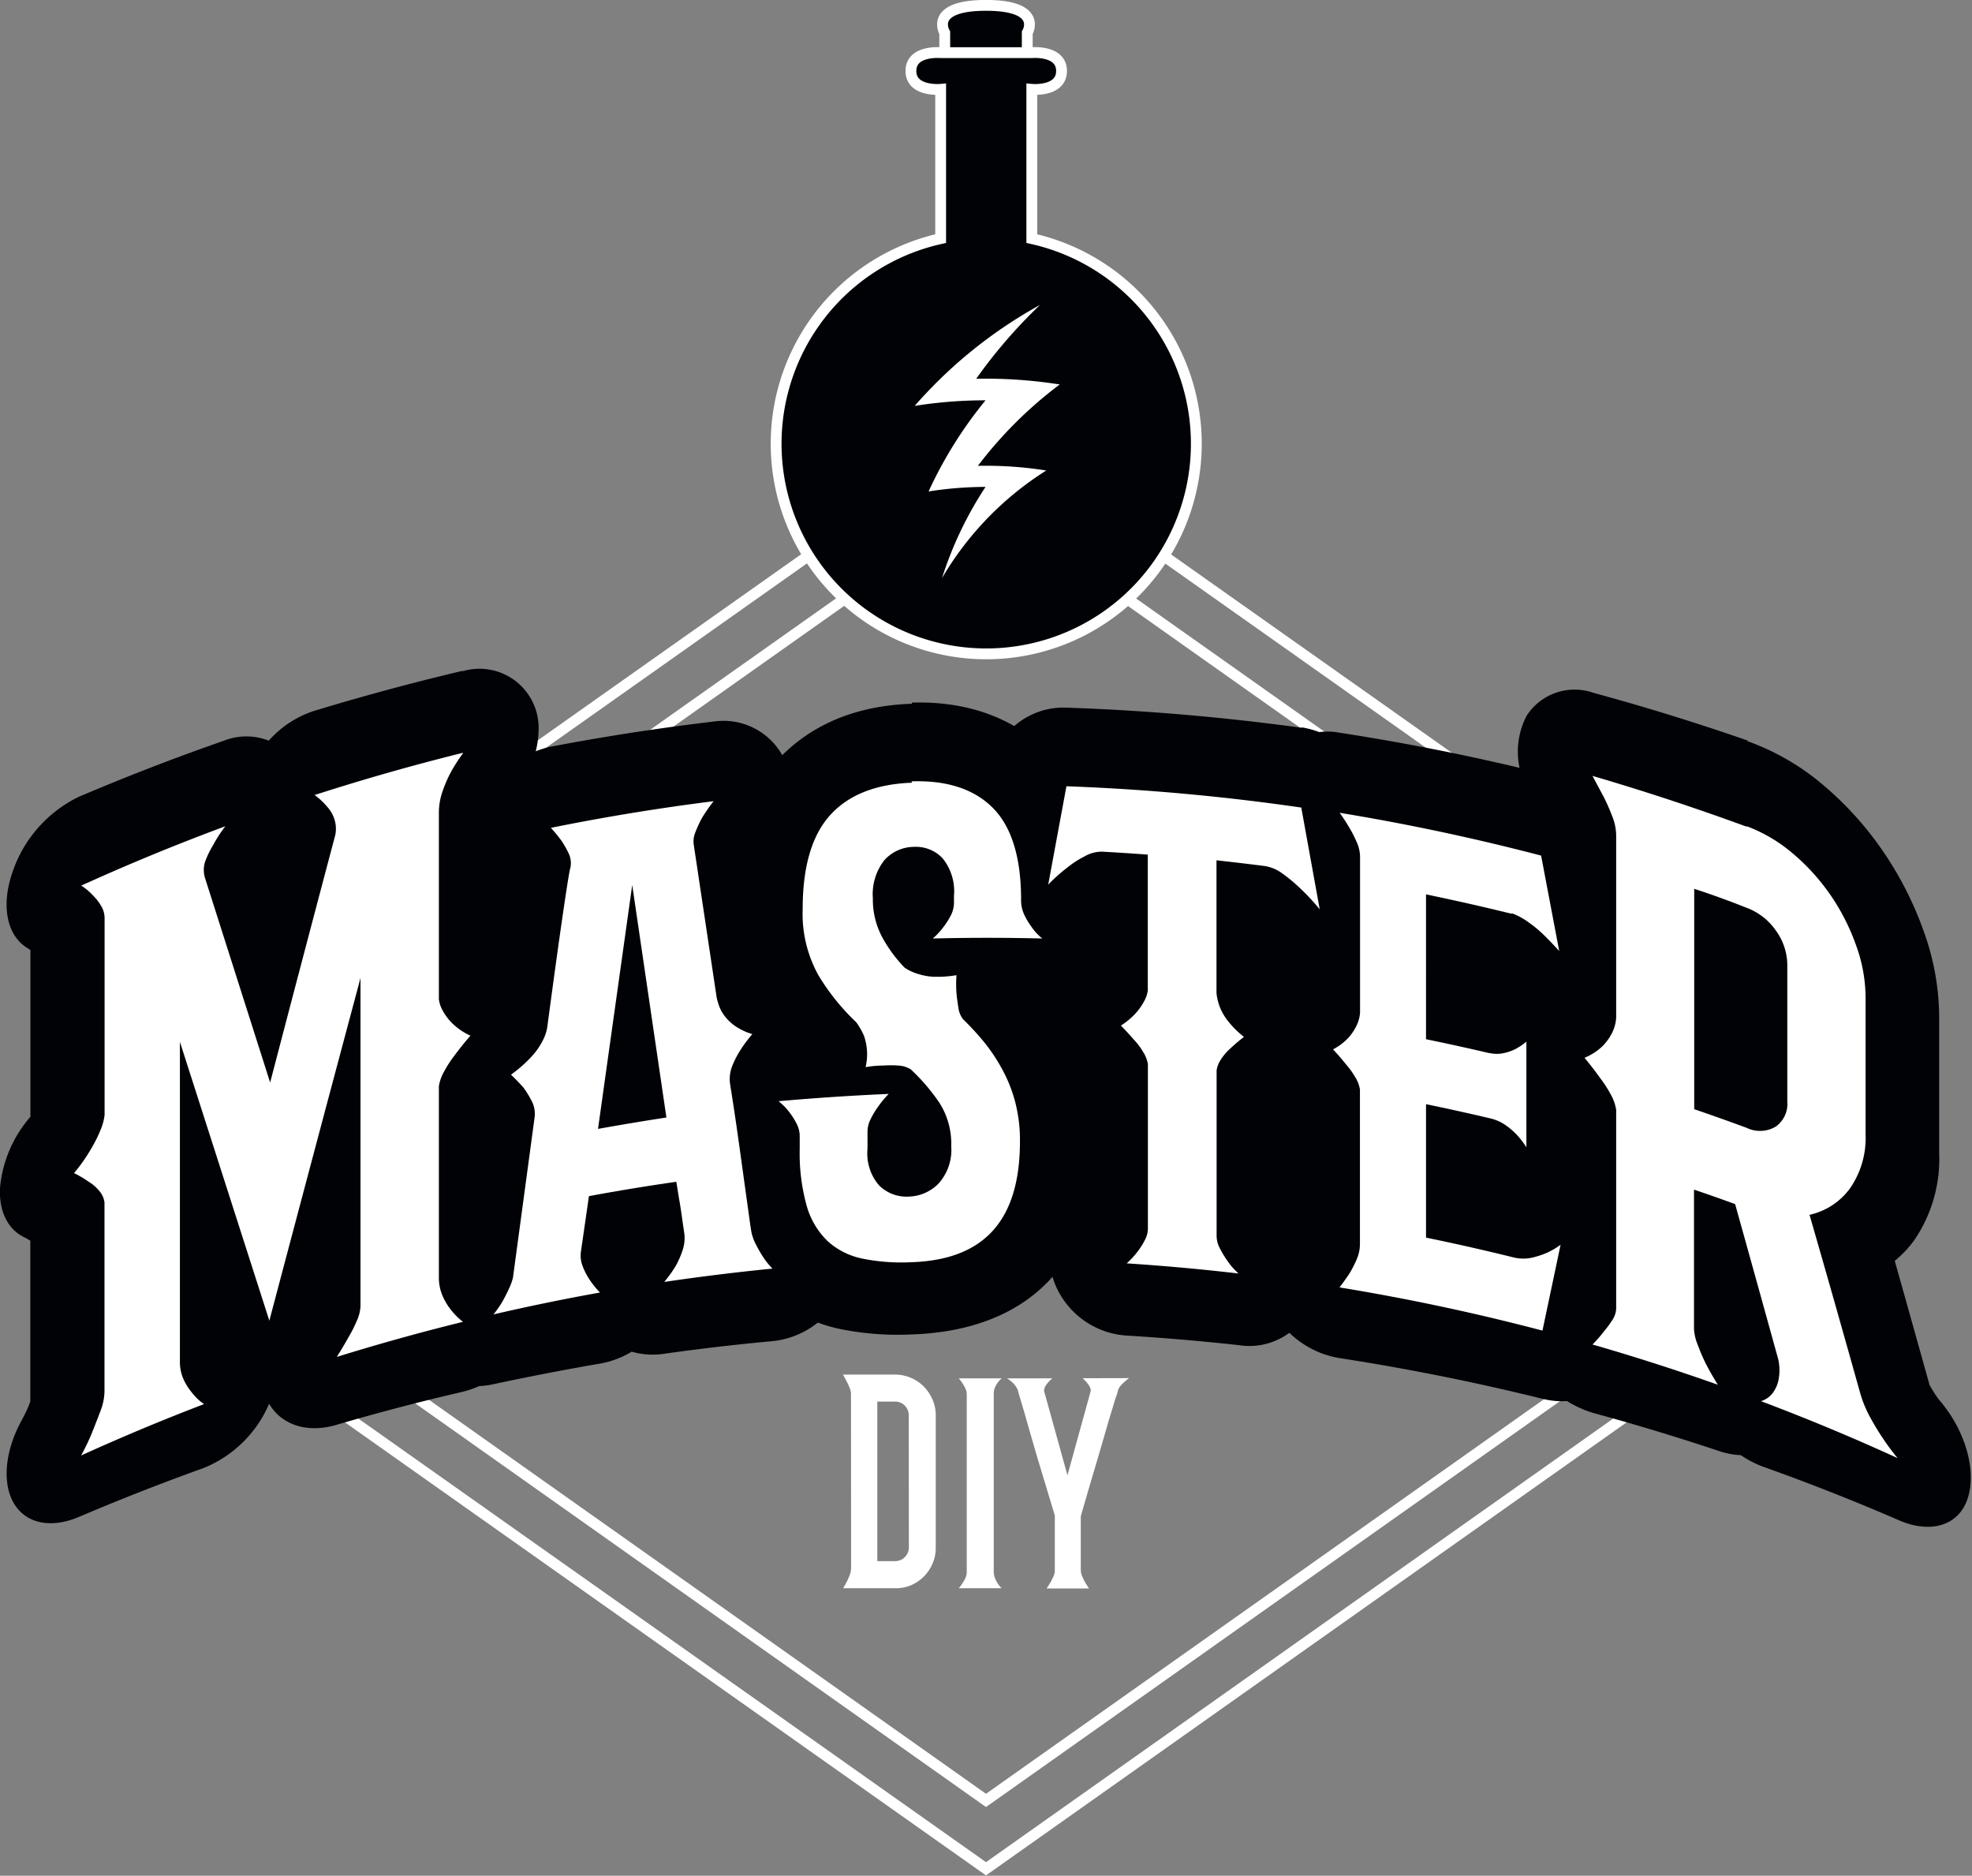 <svg xmlns="http://www.w3.org/2000/svg" viewBox="0 0 173.08 164.61"><rect x="0" y="0" width="173.08" height="164.61" fill="#808080" stroke="none"/><defs><style>.cls-1{fill:#fff;}.cls-2{fill:none;}.cls-2,.cls-4{stroke:#fff;stroke-miterlimit:10;stroke-width:0.95px;}.cls-3,.cls-4{fill:#000206;}</style></defs><title>logoAsset 1</title><g id="Layer_2" data-name="Layer 2"><g id="Calque_1" data-name="Calque 1"><g id="logo_masterdiy" data-name="logo masterdiy"><g id="texte"><g id="diy"><path class="cls-1" d="M74.69,122.3a1.41,1.41,0,0,0-.11-.48,4.64,4.64,0,0,0-.25-.55l-.34-.64h4.55a3.56,3.56,0,0,1,2.55,1.06,3.8,3.8,0,0,1,.76,1.14,3.44,3.44,0,0,1,.28,1.4v11.58a3.44,3.44,0,0,1-.28,1.4A3.59,3.59,0,0,1,80,139.1a3.44,3.44,0,0,1-1.4.28H74q.18-.3.34-.61a5.81,5.81,0,0,0,.25-.58,1.78,1.78,0,0,0,.11-.63Zm5.07,1.93a1.19,1.19,0,0,0-.35-.88,1.16,1.16,0,0,0-.85-.35H77v14h1.57a1.2,1.2,0,0,0,1.2-1.2Z"/><path class="cls-1" d="M87.56,121.35a2,2,0,0,0-.24.43,1.45,1.45,0,0,0-.1.55v15.55a1.69,1.69,0,0,0,.1.59,2.35,2.35,0,0,0,.24.48,2,2,0,0,0,.36.43H84.15a3.54,3.54,0,0,0,.34-.46,3.26,3.26,0,0,0,.25-.45,1.3,1.3,0,0,0,.11-.55V122.37a1.2,1.2,0,0,0-.11-.5,3.26,3.26,0,0,0-.25-.45,3.65,3.65,0,0,0-.34-.46h3.78A1.8,1.8,0,0,0,87.56,121.35Z"/><path class="cls-1" d="M99.09,120.94l-.41.34a2.92,2.92,0,0,0-.34.35,1.21,1.21,0,0,0-.23.42q0,.11-.2.65l-.4,1.32q-.24.78-.52,1.76l-.58,2q-.71,2.37-1.55,5.28v4.71a1.44,1.44,0,0,0,.11.53,5,5,0,0,0,.25.53c.11.18.23.37.36.57H91.86q.2-.3.36-.57c.09-.17.17-.34.25-.51a1.19,1.19,0,0,0,.11-.47V133L91,127.76l-.58-2L89.92,124l-.4-1.34c-.11-.36-.17-.57-.18-.65a1.82,1.82,0,0,0-.24-.42,2.17,2.17,0,0,0-.31-.33,2.87,2.87,0,0,0-.41-.3h4a2.25,2.25,0,0,0-.43.41,1.67,1.67,0,0,0-.26.41.61.61,0,0,0,0,.48l2,7.21,2-7.25a.56.56,0,0,0,0-.42,1.57,1.57,0,0,0-.26-.42,3.66,3.66,0,0,0-.41-.43Z"/></g><g id="master"><path class="cls-2" d="M48.33,66.74q3.8-.73,7.61-1.32l30.6-21.63,30.65,21.67c.13,0,.25,0,.38,0,3.72.58,7.42,1.28,11.11,2.07L86.54,37.76,46,66.4A7.38,7.38,0,0,1,45,68.52,6.93,6.93,0,0,1,48.33,66.74Z"/><path class="cls-2" d="M137.62,122.25a5.39,5.39,0,0,1-.6.06L86.54,158l-50.2-35.5q-3.08.8-6.15,1.68L86.54,164l56.34-39.84c-1-.3-2-.6-3-.88A7.42,7.42,0,0,1,137.62,122.25Z"/><path class="cls-3" d="M154.69,125.3a4.89,4.89,0,0,1-1.91-1.3,2.81,2.81,0,0,1-1.91,0q-5.47-1.83-11-3.33a4.74,4.74,0,0,1-3-2.67,3.05,3.05,0,0,1,.4-3.41,9.25,9.25,0,0,0,.82-.93,8.19,8.19,0,0,0,.57-.79q0-8.27,0-16.53a5.2,5.2,0,0,0-.46-.69l-.11-.15c-.34-.47-.72-.94-1.13-1.42a4.23,4.23,0,0,1-1.09-2.9A2.44,2.44,0,0,1,137.21,89a3.08,3.08,0,0,0,.89-.57,2.52,2.52,0,0,0,.43-.56,1.74,1.74,0,0,0,.11-.26.6.6,0,0,1,0-.06q0-7.95,0-15.89a.83.83,0,0,0-.07-.24,12.69,12.69,0,0,0-.55-1.22c-.26-.47-.59-1.06-.94-1.68a3.41,3.41,0,0,1-.16-3.45,2.52,2.52,0,0,1,2.92-1q6.84,1.86,13.57,4.2a17.44,17.44,0,0,1,5.4,3.1,23.66,23.66,0,0,1,4.29,4.7A24.3,24.3,0,0,1,166,81.72a17.79,17.79,0,0,1,1.09,6v12a10.29,10.29,0,0,1-1.77,6.19,7.87,7.87,0,0,1-2.59,2.31q.82,2.84,1.51,5.27l2.24,7.9a4.47,4.47,0,0,0,.38.89c.29.51.56,1,.81,1.33a13.2,13.2,0,0,0,.88,1.17,4.72,4.72,0,0,1,1.21,4.25c-.42,1.2-1.64,1.59-3,1Q160.78,127.47,154.69,125.3Zm-2.6-8.43a12.66,12.66,0,0,0,.5,1.17l.3.54.07,0h0s0,0,0-.05h0a2.11,2.11,0,0,0,.1-.28h0s0-.09,0-.27l-1-3.56v2.36Zm1.33-22.12c.16.06.18,0,.24,0a.22.22,0,0,0,.12-.24q0-6,0-12a.4.4,0,0,0-.09-.31c-.06-.08-.08-.11-.28-.18l-1.37-.47V94.28Z"/><path class="cls-3" d="M153.42,71.6a13.35,13.35,0,0,1,4.1,2.33,18.14,18.14,0,0,1,3.32,3.59,18.39,18.39,0,0,1,2.25,4.31,13.26,13.26,0,0,1,.82,4.53v12a7.88,7.88,0,0,1-1.35,4.74,6.18,6.18,0,0,1-3.61,2.44q1.26,4.3,2.25,7.76l2.25,7.86a10,10,0,0,0,.89,2.07q.56,1,1.09,1.75a19.27,19.27,0,0,0,1.31,1.72q-6-2.56-12-4.73a1.54,1.54,0,0,0,.43-.19,2.09,2.09,0,0,0,.6-.53,3,3,0,0,0,.5-1.08,4.39,4.39,0,0,0,0-1.88q-1.9-6.8-3.81-13.56-1.81-.62-3.63-1.21v12.21a4.18,4.18,0,0,0,.3,1.43,17.06,17.06,0,0,0,.71,1.63q.47.9,1.07,1.86-5.47-1.83-11-3.33a11.13,11.13,0,0,0,1-1.15,10,10,0,0,0,.75-1.05,2,2,0,0,0,.34-1V96.7a3.93,3.93,0,0,0-.48-1.33,10.19,10.19,0,0,0-1-1.46q-.61-.85-1.36-1.73a5.22,5.22,0,0,0,1.57-1,4.68,4.68,0,0,0,.82-1.1,3.52,3.52,0,0,0,.34-.93,3.93,3.93,0,0,0,.07-.53v-16a4.58,4.58,0,0,0-.34-1.63,17.86,17.86,0,0,0-.75-1.68q-.48-.88-1-1.85,6.84,1.86,13.57,4.2m-4.63,24.92q2.32.75,4.63,1.55A2.74,2.74,0,0,0,156,97.9a2.5,2.5,0,0,0,1-2.21q0-6,0-12a5.07,5.07,0,0,0-1-3,5.29,5.29,0,0,0-2.57-2q-2.31-.8-4.63-1.55V96.52M153.42,65q-6.73-2.34-13.57-4.2a5,5,0,0,0-5.85,2,6.8,6.8,0,0,0,.33,6.89q.48.83.9,1.59l.11.23q0,7.16,0,14.31l-.09,0a5,5,0,0,0-2.71,4.36A8.34,8.34,0,0,0,134.72,96c.22.25.43.5.62.75q0,7.19,0,14.38l-.05.07a6.94,6.94,0,0,1-.61.7c-1.6,1.6-1.91,4.26-.8,6.82a9.48,9.48,0,0,0,6,5.29q5.55,1.51,11,3.33a6.74,6.74,0,0,0,1.91.36,9,9,0,0,0,1.91,1q6.08,2.16,12,4.73c2.78,1.19,5.22.45,6-1.93s-.14-5.85-2.41-8.54a7,7,0,0,1-.45-.61c-.11-.16-.26-.41-.48-.79l-2.17-7.75-.89-3.16a9.74,9.74,0,0,0,1.71-1.81,12.63,12.63,0,0,0,2.19-7.63v-12a22.41,22.41,0,0,0-1.35-7.46,30.29,30.29,0,0,0-3.55-7,29.14,29.14,0,0,0-5.26-5.84,21.37,21.37,0,0,0-6.7-3.88Z"/><path class="cls-3" d="M117.57,115.92a4.11,4.11,0,0,1-3-2.19,3.2,3.2,0,0,1,.17-3.38c.27-.36.52-.73.76-1.09a7.93,7.93,0,0,0,.42-.84.49.49,0,0,0,0-.15v-13a3,3,0,0,0-.23-.3l-.11-.13c-.28-.34-.59-.69-.93-1a3.76,3.76,0,0,1-1.1-2.78A2.79,2.79,0,0,1,115,88.74a2.59,2.59,0,0,0,.64-.47,2.05,2.05,0,0,0,.29-.4l.06-.13V74.37a5.42,5.42,0,0,0-.36-.69c-.25-.42-.47-.75-.7-1.06a3.41,3.41,0,0,1-.41-3.57,2.84,2.84,0,0,1,3-1.44q8.92,1.38,17.73,3.55a4.61,4.61,0,0,1,3.25,3.5l1.59,8.39a2.54,2.54,0,0,1-1.55,3.08,3,3,0,0,1-1.7,0,4.47,4.47,0,0,1-2.12-1.3q-.55-.59-1.06-1.08c-.3-.26-.61-.51-.93-.74a1.86,1.86,0,0,0-.29-.17q-2-.46-4-.88v6.1l2.18.47a1.57,1.57,0,0,0,.32-.12,2.89,2.89,0,0,0,.48-.35,2.72,2.72,0,0,1,2.49-.53,4,4,0,0,1,1.18.51,4.5,4.5,0,0,1,2.14,3.64V101a2.44,2.44,0,0,1-2.27,2.57,3.29,3.29,0,0,1-1.05-.08,4.52,4.52,0,0,1-2.66-1.94,3.31,3.31,0,0,0-.33-.43h0l-.16-.12-2.32-.51v5.08q2.14.45,4.27,1a.69.69,0,0,0,.22,0,5.64,5.64,0,0,0,.89-.31,4.81,4.81,0,0,0,.76-.47,2.73,2.73,0,0,1,2.35-.38,4.18,4.18,0,0,1,1.56.8,4.32,4.32,0,0,1,1.68,4l-1.59,7.53a2.49,2.49,0,0,1-3.25,1.83Q126.56,117.31,117.57,115.92Z"/><path class="cls-3" d="M135.31,74.48l1.59,8.36q-.68-.74-1.31-1.35t-1.31-1.06a6.1,6.1,0,0,0-1.48-.81l-.17,0q-3.71-.86-7.45-1.59V90.73q2.79.54,5.56,1.16h.06a2.77,2.77,0,0,0,1.2,0,4.23,4.23,0,0,0,1-.36,5.23,5.23,0,0,0,1-.68q0,4.63,0,9.27a7.9,7.9,0,0,0-.8-1,6.24,6.24,0,0,0-1-.86,3.88,3.88,0,0,0-1.4-.6q-2.8-.63-5.62-1.17v11.71q3.91.76,7.79,1.67a3.72,3.72,0,0,0,1.54-.06,8.14,8.14,0,0,0,1.31-.45,7.16,7.16,0,0,0,1.19-.72l-1.59,7.56q-8.86-2.19-17.85-3.58.46-.61.87-1.23a10.3,10.3,0,0,0,.63-1.23,3.36,3.36,0,0,0,.29-1.35V95.21a2.89,2.89,0,0,0-.4-1.06,7.24,7.24,0,0,0-.81-1.12q-.52-.65-1.16-1.32a5.17,5.17,0,0,0,1.33-1,4.58,4.58,0,0,0,.69-1,3.19,3.19,0,0,0,.29-.81,3.23,3.23,0,0,0,.06-.44V74.74a3.19,3.19,0,0,0-.29-1.24,9.76,9.76,0,0,0-.63-1.24q-.4-.69-.87-1.33,8.92,1.38,17.73,3.55M137,108.63h0m-1.71-40.78q-8.8-2.18-17.73-3.55a5.7,5.7,0,0,0-6.08,2.91,6.78,6.78,0,0,0,.81,7.12c.11.15.21.3.31.46V86a5.7,5.7,0,0,0-2.37,4.41,7.43,7.43,0,0,0,2.2,5.53l.16.17v11l-.06.11c-.18.28-.39.57-.6.86a6.41,6.41,0,0,0-.33,6.77,8.22,8.22,0,0,0,5.95,4.33q9,1.39,17.85,3.58c3.17.78,5.88-.68,6.49-3.61l1.54-7.3a6,6,0,0,0,.17-1.47,9.16,9.16,0,0,0-3.3-6.68,5.86,5.86,0,0,0,.3-1.9V92.59a7.87,7.87,0,0,0-.66-3.06l.32-.09c2.41-.78,3.64-3.21,3.09-6.12L141.8,74.9a9.26,9.26,0,0,0-6.5-7.05Z"/><path class="cls-3" d="M98.9,113.91a3.66,3.66,0,0,1-3.14-2.21,3.18,3.18,0,0,1,.73-3.58,4.54,4.54,0,0,0,.56-.61l.06-.08a3.56,3.56,0,0,0,.25-.36V93.46a2,2,0,0,0-.23-.29L97,93c-.28-.31-.59-.64-.93-1A3.43,3.43,0,0,1,95,89.41,3.12,3.12,0,0,1,96.37,87a3.2,3.2,0,0,0,.69-.57,2.81,2.81,0,0,0,.31-.44V77.78l-.4,0-.06,0a5.29,5.29,0,0,0-1,.65l-.17.13a11.58,11.58,0,0,0-1.33,1.16,3.37,3.37,0,0,1-2.48,1,3.58,3.58,0,0,1-1.53-.39,3.35,3.35,0,0,1-1.81-3.59L90.26,68a3.25,3.25,0,0,1,3.34-2.63,203.32,203.32,0,0,1,20.62,1.77,4,4,0,0,1,3.32,3.2l1.62,9a2.8,2.8,0,0,1-1.8,3.28,3.23,3.23,0,0,1-1.51.13,4,4,0,0,1-2.47-1.39A14.9,14.9,0,0,0,112.06,80a10,10,0,0,0-1.2-1l0,0-.63-.07q0,4.06,0,8.11v.09l.07.18s0,.09.17.25a4.72,4.72,0,0,0,.74.73,3.81,3.81,0,0,1,1.38,2.67,2.89,2.89,0,0,1-1.1,2.49,10.27,10.27,0,0,0-.92.79l-.13.12a1.57,1.57,0,0,0-.23.24q0,6.83,0,13.67a4.53,4.53,0,0,0,.25.4l.07.1a1.91,1.91,0,0,0,.32.37,3.57,3.57,0,0,1,1.08,3.82,3,3,0,0,1-3.19,1.84Q103.82,114.21,98.9,113.91Z"/><path class="cls-3" d="M114.22,70.5l1.62,8.93a18.81,18.81,0,0,0-1.68-1.77,13.44,13.44,0,0,0-1.59-1.32,3.49,3.49,0,0,0-1.53-.68q-2.11-.26-4.23-.47v11.6a3.54,3.54,0,0,0,.06.46,4.69,4.69,0,0,0,.26.88,4.86,4.86,0,0,0,.7,1.18,8.59,8.59,0,0,0,1.36,1.37,13.23,13.23,0,0,0-1.16,1,4.52,4.52,0,0,0-.81.94,2.39,2.39,0,0,0-.41,1v14.55a2.38,2.38,0,0,0,.29,1.08,8.35,8.35,0,0,0,.64,1.06,5.82,5.82,0,0,0,1,1.13q-4.9-.54-9.82-.84a7.54,7.54,0,0,0,.93-1,6.8,6.8,0,0,0,.64-1,2.2,2.2,0,0,0,.29-1.09q0-7.22,0-14.44a2.84,2.84,0,0,0-.41-1.05A5.86,5.86,0,0,0,99.54,91q-.52-.6-1.16-1.21a6.23,6.23,0,0,0,1.37-1.17,5.28,5.28,0,0,0,.73-1.09,2.6,2.6,0,0,0,.26-.83c0-.23,0-.36,0-.4q0-5.8,0-11.6-2-.14-4-.24a3,3,0,0,0-1.54.41,8.45,8.45,0,0,0-1.54,1A14.76,14.76,0,0,0,92,77.38l1.63-8.65a203.31,203.31,0,0,1,20.62,1.77m0-6.63A203.31,203.31,0,0,0,93.6,62.1a6.54,6.54,0,0,0-6.69,5.32l-1.63,8.7a6.62,6.62,0,0,0,3.63,7.13A7.23,7.23,0,0,0,92,84a7.12,7.12,0,0,0,2-.23v.72a6.34,6.34,0,0,0-2.38,4.62,6.76,6.76,0,0,0,2.21,5.32l.17.16v11.19a6.41,6.41,0,0,0-1.34,7.06,7.3,7.3,0,0,0,6.27,4.37q4.92.3,9.82.84a5.89,5.89,0,0,0,6.38-3.64,7.08,7.08,0,0,0-1.53-7V96.27l.16-.12a5.71,5.71,0,0,0,2.21-5,7.69,7.69,0,0,0-2.36-5v-.82a7.8,7.8,0,0,0,2.28.71,6.55,6.55,0,0,0,3-.24,5.53,5.53,0,0,0,3.59-6.51l-1.61-9a8.09,8.09,0,0,0-6.63-6.46Z"/><path class="cls-3" d="M80,113.81a21.21,21.21,0,0,1-5.21-.4,9.67,9.67,0,0,1-4.55-2.29,9.77,9.77,0,0,1-2.65-4.39,19.87,19.87,0,0,1-.75-5.9v-.92a2.82,2.82,0,0,0-.25-.37l-.06-.08a2.19,2.19,0,0,0-.41-.41,3.07,3.07,0,0,1-.91-3.56,3.81,3.81,0,0,1,3.16-2.44q2.15-.19,4.3-.34a3.5,3.5,0,0,0,0-.74l-.22-.42a22.55,22.55,0,0,1-3.58-4.49A14.06,14.06,0,0,1,67,79.66c0-4.52,1.11-8.1,3.29-10.57s5.51-4,9.7-4.1,7.4,1.08,9.67,3.46S93,74.29,93,78.82a2.89,2.89,0,0,0,.25.42l.07.1a1.18,1.18,0,0,0,.23.25,3.36,3.36,0,0,1,1.13,3.74,3.28,3.28,0,0,1-3.21,2.14q-2.09-.05-4.18-.06c0,.05,0,.1,0,.15a7.37,7.37,0,0,0,0,1.1c0,.21,0,.44.09.68.57.59,1.13,1.22,1.66,1.88A19.18,19.18,0,0,1,91,92.14a16.29,16.29,0,0,1,1.4,3.58,16.79,16.79,0,0,1,.52,4.26C92.92,108.79,88.2,113.57,80,113.81Zm-.3-12.43h.13c.09,0,.11,0,.22-.12a2.73,2.73,0,0,0,.11-.9,3.77,3.77,0,0,0-.33-1.66l0,0a3.42,3.42,0,0,0-.25.4v1.26a2.13,2.13,0,0,0,.15,1Zm.43-24A4.82,4.82,0,0,0,80,78.43a4.77,4.77,0,0,0,.06.81l.05-.07a3.21,3.21,0,0,0,.25-.39v-.35a2.42,2.42,0,0,0-.16-1.09Z"/><path class="cls-3" d="M80,68.31c3.18-.1,5.58.73,7.2,2.4s2.42,4.36,2.42,8a3,3,0,0,0,.29,1.34,6.33,6.33,0,0,0,.64,1.06,4.62,4.62,0,0,0,.93,1q-4.81-.12-9.61,0a6.12,6.12,0,0,0,.93-1,6.8,6.8,0,0,0,.64-1,2.49,2.49,0,0,0,.29-1.14v-.57a4.59,4.59,0,0,0-1-3.28,3.23,3.23,0,0,0-2.53-1,3.5,3.5,0,0,0-2.59,1.18,4.83,4.83,0,0,0-1,3.34,7,7,0,0,0,.79,3.35,12.16,12.16,0,0,0,2,2.73,4.18,4.18,0,0,0,1.11.53,5.49,5.49,0,0,0,1.43.27c.19,0,.39,0,.6,0a10.3,10.3,0,0,0,1.41-.14,10.58,10.58,0,0,0,0,1.59q.06.63.17,1.28a2.05,2.05,0,0,0,.41,1,23.88,23.88,0,0,1,1.89,2.07A15.55,15.55,0,0,1,88,93.65a12.71,12.71,0,0,1,1.11,2.83,13.36,13.36,0,0,1,.41,3.42c0,7-3.19,10.41-9.56,10.6a17.09,17.09,0,0,1-4.28-.33,6.45,6.45,0,0,1-3.06-1.55,7,7,0,0,1-1.83-3.11,17.13,17.13,0,0,1-.61-5V99.4a2.35,2.35,0,0,0-.29-1.11,6.07,6.07,0,0,0-.64-1,5.19,5.19,0,0,0-.93-.94q4.82-.43,9.66-.64a8.56,8.56,0,0,0-.93,1.12,7,7,0,0,0-.64,1.05A2.46,2.46,0,0,0,76.13,99v1.54a4.3,4.3,0,0,0,1,3.19,3.41,3.41,0,0,0,2.62,1,3.77,3.77,0,0,0,2.62-1.15,4.41,4.41,0,0,0,1.11-3.26,6.72,6.72,0,0,0-1-3.76,17,17,0,0,0-2.56-3,2.31,2.31,0,0,0-1.08-.33,9.91,9.91,0,0,0-1.31,0q-.76,0-1.57.13a4.87,4.87,0,0,0-.14-2.75,6.24,6.24,0,0,0-.67-1.19,19.72,19.72,0,0,1-3.32-4.14,11.13,11.13,0,0,1-1.39-5.84c0-3.67.79-6.41,2.38-8.19s4-2.76,7.22-2.86m0-6.63c-5.17.17-9.27,2-12.18,5.37s-4.2,7.58-4.2,13a16.88,16.88,0,0,0,2.27,9q.35.57.73,1.13A7.74,7.74,0,0,0,62,94.67a6.14,6.14,0,0,0,1.41,6.76,22.49,22.49,0,0,0,.89,6.57,12.49,12.49,0,0,0,3.48,5.64,12.84,12.84,0,0,0,6,3,25.37,25.37,0,0,0,6.14.47c10.24-.3,16.35-6.25,16.35-17A20.16,20.16,0,0,0,95.7,95,19.93,19.93,0,0,0,94,90.67q-.55-1-1.19-2a6.43,6.43,0,0,0,5.12-4.14,6.72,6.72,0,0,0-1.52-6.82c-.21-4.82-1.63-8.71-4.24-11.49-2-2.14-5.77-4.75-12.14-4.56Z"/><path class="cls-3" d="M58.25,115.46a2.93,2.93,0,0,1-2.8-1.06,4.18,4.18,0,0,1-2.8,1.93q-4.7.79-9.37,1.81a2.62,2.62,0,0,1-3.08-1.35,3.71,3.71,0,0,1,.72-3.78,4.26,4.26,0,0,0,.38-.55c.1-.18.24-.45.37-.73l.05-.12L43.56,98a6.35,6.35,0,0,0-.4-.64q-.43-.47-.9-.92a2.83,2.83,0,0,1-.71-2.61,4.45,4.45,0,0,1,1.73-2.67,6.93,6.93,0,0,0,1.1-.95,2.75,2.75,0,0,0,.28-.37l.06-.14c.54-4.09,1-7.36,1.35-9.88.3-2.06.47-3.16.59-3.8a5.35,5.35,0,0,0-.3-.49c-.18-.24-.44-.55-.73-.88a3.13,3.13,0,0,1-.31-3.41,4.3,4.3,0,0,1,3-2.43q7.13-1.36,14.32-2.21a3,3,0,0,1,3.06,1.57,3.38,3.38,0,0,1-.46,3.58,11.06,11.06,0,0,0-.73,1c-.06.11-.14.27-.22.45l2,13c0,.09.06.19.1.32l.08.12a1.41,1.41,0,0,0,.3.27,2.5,2.5,0,0,0,.67.3,2.94,2.94,0,0,1,2,2.25,3.5,3.5,0,0,1-.93,3,8.33,8.33,0,0,0-.76.92,4,4,0,0,0-.3.58c.22,1.41.45,2.89.66,4.41s1,7.36,1,7.36c.07.52.12.87.16,1.06l0,.1a1.32,1.32,0,0,0,.13.3,8.21,8.21,0,0,0,.42.72,3.61,3.61,0,0,0,.47.59,3.16,3.16,0,0,1,.56,3.52,3.81,3.81,0,0,1-3.09,2.22Q63,114.79,58.25,115.46Zm-3.93-6.34a3.06,3.06,0,0,0,.29.56,5.53,5.53,0,0,0,.65.82l.19.22a4.17,4.17,0,0,1,.3-.43,7.77,7.77,0,0,0,.64-.9,4.7,4.7,0,0,0,.26-.65c-.08-.5-.16-1-.24-1.59v-.06l-1.85.29Z"/><path class="cls-3" d="M62.65,70h0m0,0a14.78,14.78,0,0,0-1,1.43,9.49,9.49,0,0,0-.61,1.3,2,2,0,0,0-.14,1.18l2,13.34a6.33,6.33,0,0,0,.2.72,3.31,3.31,0,0,0,.49.91,4.18,4.18,0,0,0,.93.89,5.43,5.43,0,0,0,1.51.72A12.17,12.17,0,0,0,65,91.81a8,8,0,0,0-.73,1.39,3.07,3.07,0,0,0-.2,1.61q.35,2.18.67,4.45t.58,4.17l.44,3.17q.17,1.26.23,1.43a4.22,4.22,0,0,0,.41,1,10.75,10.75,0,0,0,.58,1,6.26,6.26,0,0,0,.81,1q-4.76.44-9.51,1.11a11.57,11.57,0,0,0,1-1.39,8,8,0,0,0,.61-1.39,3.31,3.31,0,0,0,.14-1.55q-.12-.78-.23-1.59c-.08-.54-.15-1-.23-1.42l-.23-1.45q-3.85.52-7.68,1.19L51,109.32a2.54,2.54,0,0,0,.14,1.37,5.79,5.79,0,0,0,.6,1.17,7.88,7.88,0,0,0,.92,1.15q-4.7.79-9.36,1.81a8.75,8.75,0,0,0,.8-1.14q.29-.52.54-1.05a5.06,5.06,0,0,0,.37-1l1.89-14a2.44,2.44,0,0,0-.23-1.49,8.9,8.9,0,0,0-.75-1.21q-.52-.58-1.09-1.14a11.38,11.38,0,0,0,1.86-1.63,6,6,0,0,0,.95-1.38,3.76,3.76,0,0,0,.4-1.33q.8-6,1.35-9.75t.66-4a2,2,0,0,0-.17-1.25,8.44,8.44,0,0,0-.63-1.11q-.4-.55-.92-1.13Q55.45,70.81,62.65,70M52.47,98.66q3-.51,6-.93l-3-20.42Q54,88,52.47,98.66M62.65,63.32h0q-7.19.85-14.32,2.21a8.59,8.59,0,0,0-6,4.9A6.23,6.23,0,0,0,43,77.25l.19.21c-.11.67-.23,1.52-.39,2.61-.33,2.26-.73,5.15-1.19,8.63A9,9,0,0,0,38.29,94a5.61,5.61,0,0,0,1.41,5.2l.39.39-1.57,11.72c-1.86,2.35-2.4,5.32-1.39,7.52s3.45,3.24,6.15,2.65q4.67-1,9.36-1.81a8,8,0,0,0,2.8-1.05,6.63,6.63,0,0,0,2.8.19q4.74-.67,9.51-1.11a7.6,7.6,0,0,0,6.19-4.4,6.34,6.34,0,0,0-1.13-7.05l-.06-.07-.07-.1-.16-.26-.09-.64-.28-2.06L72,102q-.26-1.92-.58-4.21c-.15-1.07-.3-2.12-.46-3.15a6.91,6.91,0,0,0,1.77-6,6,6,0,0,0-3.27-4.26L67.83,73.68a7.09,7.09,0,0,0,1.59-4.41,5.92,5.92,0,0,0-6.77-5.95Zm0,13.27h0Z"/><path class="cls-3" d="M29.49,121.71a2.43,2.43,0,0,1-3-1,3.64,3.64,0,0,1,.39-3.63q.47-.75.89-1.47l.06-.11a7,7,0,0,0,.42-.83v-5.61l-1.61,6a5.05,5.05,0,0,1-3.14,3.37h0a2.29,2.29,0,0,1-3.13-1.33l-1.52-4.76v4.9a1.09,1.09,0,0,0,.08.47,3.34,3.34,0,0,0,.44.72,2.94,2.94,0,0,0,.66.63,2.8,2.8,0,0,1,.7,3.37,5.27,5.27,0,0,1-3,3.1q-5.47,2-10.86,4.26a2.14,2.14,0,0,1-2.85-.59,3.76,3.76,0,0,1,.3-3.6c.32-.59.6-1.16.85-1.7s.37-.91.55-1.42a1.52,1.52,0,0,0,.07-.23q0-8,0-16a1.85,1.85,0,0,0-.44-.37l-.11-.07a8,8,0,0,0-1.08-.65,2.15,2.15,0,0,1-1-2.16,5.44,5.44,0,0,1,1.29-3.08,8.86,8.86,0,0,0,.9-1.25,6.36,6.36,0,0,0,.43-.87l0-.12V81a2.6,2.6,0,0,0-.41-.53l-.06-.06a3.33,3.33,0,0,0-.69-.55C3.77,79.29,3.5,78,4,76.53a5.69,5.69,0,0,1,2.94-3.33q6.3-2.68,12.73-4.92a2.28,2.28,0,0,1,3,1.1,4.06,4.06,0,0,1-.88,4,5.91,5.91,0,0,0-.57.84l-.06.11-.1.19,2.52,7.87q1.24-4.7,2.48-9.39A.64.64,0,0,0,26,72.8l-.06-.06a4,4,0,0,0-.71-.63,2.82,2.82,0,0,1-.71-3.39,4.93,4.93,0,0,1,3-3q6.49-2,13.07-3.5a2.6,2.6,0,0,1,3,1.28,3.59,3.59,0,0,1-.56,3.69,10.4,10.4,0,0,0-.77,1.17,7.61,7.61,0,0,0-.41,1,1.9,1.9,0,0,0-.1.63V85.91l0,.1a2.61,2.61,0,0,0,.45.58,3.42,3.42,0,0,0,.95.65,2.56,2.56,0,0,1,1.36,2.21,4.07,4.07,0,0,1-1.09,2.86c-.41.45-.79.92-1.14,1.38l-.11.15a5,5,0,0,0-.47.67v16.26a1.09,1.09,0,0,0,.08.44,3,3,0,0,0,.39.68,3.56,3.56,0,0,0,.68.71,2.94,2.94,0,0,1,.72,3.46,4.52,4.52,0,0,1-3.08,2.74Q35,120.09,29.49,121.71Z"/><path class="cls-3" d="M40.6,65.54h0m0,0a14.87,14.87,0,0,0-1.1,1.69,12,12,0,0,0-.72,1.67,5.65,5.65,0,0,0-.31,1.85v15.9s0,.2,0,.47a2.7,2.7,0,0,0,.31.95,4.9,4.9,0,0,0,.86,1.16,5.74,5.74,0,0,0,1.61,1.13c-.5.57-1,1.13-1.37,1.68a9.59,9.59,0,0,0-1,1.42,3.75,3.75,0,0,0-.48,1.31v16.78a4,4,0,0,0,.31,1.6,5.39,5.39,0,0,0,.72,1.23,5.63,5.63,0,0,0,1.1,1.11q-5.59,1.3-11.11,2.91.54-.84,1-1.66a11.67,11.67,0,0,0,.75-1.44A3.43,3.43,0,0,0,31.6,114V85.18q-4,14.88-8,29.93-4-12.42-7.9-24.67,0,14,0,28a3.79,3.79,0,0,0,.33,1.65,5.35,5.35,0,0,0,.73,1.16,4.67,4.67,0,0,0,1.07,1q-5.47,2-10.86,4.26.59-1.07,1.05-2.08t.72-1.84a4.87,4.87,0,0,0,.33-1.6V104.36a2,2,0,0,0-.46-1,3.7,3.7,0,0,0-.92-.81,9.89,9.89,0,0,0-1.31-.81,14.87,14.87,0,0,0,1.54-2.16,11.78,11.78,0,0,0,.82-1.71A4.68,4.68,0,0,0,9,96.74c0-.28,0-.45,0-.49V79.39A2.1,2.1,0,0,0,8.7,78.3,4.58,4.58,0,0,0,8,77.38a5.13,5.13,0,0,0-1.05-.85q6.3-2.68,12.73-4.92a11.36,11.36,0,0,0-1.07,1.6,8.13,8.13,0,0,0-.67,1.47,2.35,2.35,0,0,0-.07,1.46l5.76,18q2.86-10.86,5.74-21.63a2.77,2.77,0,0,0-.1-1.44A3.06,3.06,0,0,0,28.61,70a6.15,6.15,0,0,0-1.08-1q6.49-2,13.07-3.5m0-6.63h0Q34,60.43,27.53,62.4A9,9,0,0,0,23.59,65a5.35,5.35,0,0,0-3.93,0q-6.43,2.24-12.73,4.92a11.38,11.38,0,0,0-5.86,6.7c-1,2.94-.44,5.53,1.37,6.6l.23.16V98l-.09.11A11,11,0,0,0,0,104.25c-.1,2,.66,3.6,2.07,4.3a6.56,6.56,0,0,1,.59.33V123l-.22.56c-.17.38-.37.78-.6,1.2-1.43,2.67-1.66,5.47-.59,7.22s3.26,2.17,5.68,1.14q5.38-2.29,10.86-4.26a10.52,10.52,0,0,0,5.83-5.67c1.11,1.89,3.37,2.59,5.88,1.86q5.52-1.62,11.11-2.91a9,9,0,0,0,6.17-5.43c1-2.68.46-5.43-1.45-6.93a.94.94,0,0,1-.17-.18V95c.2-.24.4-.48.62-.73A8,8,0,0,0,48,88.6a5.19,5.19,0,0,0-2.73-4.46l-.09,0V69.53l0-.09a5.76,5.76,0,0,1,.32-.48,8,8,0,0,0,1.77-4.85,5.19,5.19,0,0,0-6.68-5.2Zm0,13.27h0Z"/><path class="cls-1" d="M154.57,123.87a1.54,1.54,0,0,1-.9-1.07c-.1-.47.11-.83.5-.88l.22-.11a1.49,1.49,0,0,0,.43-.39,2.35,2.35,0,0,0,.38-.84,3.46,3.46,0,0,0,0-1.41q-1.78-6.43-3.57-12.82l-2-.71V116.9a3.14,3.14,0,0,0,.23,1,16.14,16.14,0,0,0,.64,1.51c.27.54.61,1.13,1,1.74a1.07,1.07,0,0,1,.12,1,.65.65,0,0,1-.84.24q-5.45-1.93-11-3.53a1.38,1.38,0,0,1-.85-.78.87.87,0,0,1,.11-1,10.3,10.3,0,0,0,1-1.07,9.17,9.17,0,0,0,.71-1,1.24,1.24,0,0,0,.23-.62V97.19a3.07,3.07,0,0,0-.33-.85,9,9,0,0,0-.82-1.27c-.42-.59-.86-1.15-1.32-1.71a1.24,1.24,0,0,1-.31-.84.68.68,0,0,1,.38-.61,4.54,4.54,0,0,0,1.37-.89,4,4,0,0,0,.7-.94,2.69,2.69,0,0,0,.27-.71A3.64,3.64,0,0,0,141,89V73a3.51,3.51,0,0,0-.26-1.24,16.8,16.8,0,0,0-.69-1.56c-.3-.56-.63-1.17-1-1.82a1,1,0,0,1,0-1,.71.71,0,0,1,.83-.26q6.82,2,13.51,4.45a14.81,14.81,0,0,1,4.45,2.65,20.35,20.35,0,0,1,3.57,4,20.75,20.75,0,0,1,2.42,4.74,14.88,14.88,0,0,1,.89,5v12a8.48,8.48,0,0,1-1.46,5.12,6.41,6.41,0,0,1-3.28,2.38q1.12,3.87,2,7,1.12,4,2.23,7.93a8.76,8.76,0,0,0,.74,1.75c.34.62.68,1.18,1,1.65a18.27,18.27,0,0,0,1.18,1.59,1.37,1.37,0,0,1,.34,1.22c-.12.34-.47.45-.86.27Q160.62,126.16,154.57,123.87ZM153.31,98a2,2,0,0,0,1.9-.09,1.82,1.82,0,0,0,.77-1.64v-12a3.8,3.8,0,0,0-.76-2.25,4,4,0,0,0-1.91-1.5q-1.83-.68-3.68-1.32V96.71Q151.47,97.35,153.31,98Z"/><path class="cls-3" d="M153.31,72.51a13.57,13.57,0,0,1,4.08,2.42,18.65,18.65,0,0,1,3.3,3.66A18.94,18.94,0,0,1,162.92,83a13.51,13.51,0,0,1,.82,4.55v12a7.78,7.78,0,0,1-1.34,4.7,6,6,0,0,1-3.58,2.36q1.25,4.33,2.24,7.82,1.12,3.95,2.23,7.91a10.3,10.3,0,0,0,.88,2.09q.55,1,1.08,1.78a20,20,0,0,0,1.3,1.75q-5.92-2.71-12-5a1.5,1.5,0,0,0,.43-.18,2,2,0,0,0,.6-.52,2.94,2.94,0,0,0,.5-1.07,4.42,4.42,0,0,0,0-1.88q-1.89-6.84-3.79-13.64-1.8-.66-3.61-1.27v12.21A4.23,4.23,0,0,0,149,118a17.47,17.47,0,0,0,.7,1.64q.47.91,1.07,1.88-5.45-1.93-11-3.53a10.89,10.89,0,0,0,1-1.14,9.78,9.78,0,0,0,.74-1,2,2,0,0,0,.34-1V97.4a4,4,0,0,0-.47-1.34,10.43,10.43,0,0,0-.95-1.47q-.61-.86-1.36-1.76a5.1,5.1,0,0,0,1.56-1,4.57,4.57,0,0,0,.81-1.09,3.47,3.47,0,0,0,.34-.92,3.9,3.9,0,0,0,.07-.53v-16a4.64,4.64,0,0,0-.34-1.64,18.18,18.18,0,0,0-.74-1.69q-.48-.89-1-1.87,6.82,2,13.51,4.45M148.7,97.34q2.31.79,4.61,1.64a2.7,2.7,0,0,0,2.56-.12,2.45,2.45,0,0,0,1-2.19v-12a5.18,5.18,0,0,0-1-3,5.41,5.41,0,0,0-2.56-2Q151,78.75,148.7,78V97.34m4.61-26.72q-6.69-2.48-13.51-4.45a1.41,1.41,0,0,0-1.66.53,2,2,0,0,0,.09,2q.52.94,1,1.79c.22.43.43.91.62,1.41a2.39,2.39,0,0,1,.18.83v16c0,.07,0,.16,0,.28a2.22,2.22,0,0,1-.2.5,3.39,3.39,0,0,1-.59.78A3.93,3.93,0,0,1,138,91a1.36,1.36,0,0,0-.77,1.22,2.47,2.47,0,0,0,.62,1.67c.44.53.86,1.06,1.22,1.57l.07.09a7.53,7.53,0,0,1,.69,1.07A2.41,2.41,0,0,1,140,97V114.2a1.11,1.11,0,0,1-.12.25,8.66,8.66,0,0,1-.65.91,9.93,9.93,0,0,1-.92,1,1.74,1.74,0,0,0-.23,1.94,2.76,2.76,0,0,0,1.7,1.56q5.53,1.59,11,3.53a1.3,1.3,0,0,0,1.68-.48,2.15,2.15,0,0,0-.24-2.1c-.35-.57-.67-1.13-.94-1.65s-.4-.87-.56-1.33a2,2,0,0,1-.15-.64V106.91l.4.14q1.68,6,3.35,12a2.38,2.38,0,0,1,0,.95,1.74,1.74,0,0,1-.26.61,1,1,0,0,1-.27.26l-.14.07a1.34,1.34,0,0,0-.87,1.74,3.07,3.07,0,0,0,1.8,2.14q6,2.29,12,5c.79.36,1.48.15,1.72-.53a2.74,2.74,0,0,0-.69-2.44,16.39,16.39,0,0,1-1.06-1.43c-.3-.44-.6-1-.92-1.53a7.22,7.22,0,0,1-.61-1.46q-1.1-4-2.21-7.89-.81-2.88-1.8-6.33a6.86,6.86,0,0,0,3-2.35,9.16,9.16,0,0,0,1.58-5.53v-12a16.19,16.19,0,0,0-1-5.39A22.46,22.46,0,0,0,162,77.8a21.94,21.94,0,0,0-3.85-4.31,16,16,0,0,0-4.82-2.87Zm-2.75,9.89,2.75,1a2.55,2.55,0,0,1,1.26,1,2.41,2.41,0,0,1,.49,1.47V96a1.18,1.18,0,0,1-.51,1.08,1.24,1.24,0,0,1-1.23.05l-2.75-1V80.5Z"/><path class="cls-1" d="M117.56,113.94a1.19,1.19,0,0,1-.85-.64.92.92,0,0,1,0-1q.45-.59.83-1.18a9.68,9.68,0,0,0,.57-1.12,2.53,2.53,0,0,0,.22-1V95.52a2,2,0,0,0-.26-.6,6.18,6.18,0,0,0-.68-.95c-.36-.45-.73-.87-1.12-1.28a1.1,1.1,0,0,1-.31-.8.78.78,0,0,1,.39-.65,4.41,4.41,0,0,0,1.13-.85,3.81,3.81,0,0,0,.58-.82,2.36,2.36,0,0,0,.22-.59c0-.14,0-.25,0-.31V75a2.2,2.2,0,0,0-.2-.84,8.57,8.57,0,0,0-.56-1.09c-.26-.45-.53-.87-.82-1.26a1,1,0,0,1-.12-1,.8.8,0,0,1,.87-.4q8.91,1.46,17.7,3.76a1.34,1.34,0,0,1,.93,1l1.59,8.39a.72.72,0,0,1-.44.88.85.85,0,0,1-.48,0,1.29,1.29,0,0,1-.6-.38q-.66-.72-1.26-1.32c-.35-.31-.76-.65-1.17-1a5,5,0,0,0-1.13-.64q-3.28-.81-6.58-1.51V90.45q2.3.48,4.59,1a1.92,1.92,0,0,0,.87,0,3.44,3.44,0,0,0,.85-.28,4.45,4.45,0,0,0,.83-.58.77.77,0,0,1,.71-.14,1.17,1.17,0,0,1,.34.15,1.3,1.3,0,0,1,.61,1V101a.69.69,0,0,1-.65.73.92.92,0,0,1-.3,0,1.31,1.31,0,0,1-.76-.57,6.75,6.75,0,0,0-.66-.87,5.06,5.06,0,0,0-.78-.67,2.79,2.79,0,0,0-1-.43q-2.32-.55-4.65-1v9.82q3.42.72,6.82,1.57a2.76,2.76,0,0,0,1.11,0,7.27,7.27,0,0,0,1.19-.39,6.3,6.3,0,0,0,1.07-.64.77.77,0,0,1,.67-.1,1.23,1.23,0,0,1,.45.23,1.24,1.24,0,0,1,.48,1.15l-1.59,7.53a.7.7,0,0,1-.93.52Q126.54,115.41,117.56,113.94Z"/><path class="cls-3" d="M135.26,75.08l1.59,8.38q-.68-.75-1.31-1.37T134.24,81a6.17,6.17,0,0,0-1.48-.83l-.17,0q-3.7-.91-7.43-1.68V91.2q2.78.57,5.55,1.22h.06a2.76,2.76,0,0,0,1.2,0,4.18,4.18,0,0,0,1-.34,5.13,5.13,0,0,0,1-.67q0,4.63,0,9.27a8,8,0,0,0-.8-1.05,6.35,6.35,0,0,0-1-.87,3.91,3.91,0,0,0-1.4-.62q-2.8-.66-5.61-1.24v11.71q3.9.8,7.77,1.76a3.7,3.7,0,0,0,1.54,0,8,8,0,0,0,1.31-.43,7,7,0,0,0,1.19-.7l-1.59,7.53q-8.83-2.32-17.81-3.79.46-.61.87-1.22a10.2,10.2,0,0,0,.63-1.23,3.34,3.34,0,0,0,.29-1.34V95.61a2.92,2.92,0,0,0-.4-1.06,7.34,7.34,0,0,0-.81-1.13q-.52-.65-1.15-1.33a5.11,5.11,0,0,0,1.33-1,4.51,4.51,0,0,0,.69-1,3.17,3.17,0,0,0,.29-.8,3.23,3.23,0,0,0,.06-.44V75.15a3.21,3.21,0,0,0-.29-1.24,9.86,9.86,0,0,0-.63-1.24q-.4-.69-.87-1.34,8.91,1.46,17.7,3.76m1.7,34.17h0m-1.71-36.06q-8.78-2.3-17.7-3.76a1.61,1.61,0,0,0-1.73.8,2,2,0,0,0,.23,2c.26.37.51.75.75,1.15a7.7,7.7,0,0,1,.51,1,1.15,1.15,0,0,1,.11.43q0,6.82,0,13.64c0,.05,0,.12,0,.2a1.89,1.89,0,0,1-.15.38,3.08,3.08,0,0,1-.46.65,3.62,3.62,0,0,1-.93.7,1.57,1.57,0,0,0-.78,1.31,2.18,2.18,0,0,0,.63,1.6c.37.39.71.78,1,1.16l.07.08a4.94,4.94,0,0,1,.54.76,1.71,1.71,0,0,1,.11.21q0,6.69,0,13.38a1.69,1.69,0,0,1-.15.67,8.77,8.77,0,0,1-.52,1c-.24.37-.51.75-.79,1.12a1.83,1.83,0,0,0-.1,1.93,2.37,2.37,0,0,0,1.7,1.27q9,1.47,17.81,3.79a1.4,1.4,0,0,0,1.85-1l1.57-7.42a1.71,1.71,0,0,0,.06-.45,2.67,2.67,0,0,0-1.87-2.41h0l-.07,0a1.57,1.57,0,0,0-1.1.11l-.17.11a5.72,5.72,0,0,1-1,.58,6.53,6.53,0,0,1-1,.34,1.94,1.94,0,0,1-.77,0q-2.88-.72-5.78-1.34V99.24q1.85.4,3.7.84a1.7,1.7,0,0,1,.58.24,3.69,3.69,0,0,1,.58.49,5.27,5.27,0,0,1,.51.68,2.62,2.62,0,0,0,1.52,1.14,1.86,1.86,0,0,0,.6.06,1.38,1.38,0,0,0,1.29-1.46q0-4.63,0-9.27a2.61,2.61,0,0,0-1.22-2.09,2.32,2.32,0,0,0-.67-.3,1.54,1.54,0,0,0-1.42.28,3.85,3.85,0,0,1-.72.5,2.72,2.72,0,0,1-.64.21.93.93,0,0,1-.42,0h-.06q-1.82-.43-3.64-.82V80.76q2.77.6,5.52,1.28h0a3.78,3.78,0,0,1,.78.45c.37.28.73.58,1.09.89s.75.77,1.16,1.22a2.59,2.59,0,0,0,1.21.76,1.71,1.71,0,0,0,1,0,1.44,1.44,0,0,0,.88-1.75l-1.59-8.4a2.68,2.68,0,0,0-1.85-2Z"/><path class="cls-1" d="M98.9,111.82a1.05,1.05,0,0,1-.9-.64.9.9,0,0,1,.21-1,6.71,6.71,0,0,0,.82-.9,6.07,6.07,0,0,0,.58-.86,1.32,1.32,0,0,0,.18-.65V93.38a2,2,0,0,0-.27-.63,4.9,4.9,0,0,0-.67-.89c-.36-.41-.73-.8-1.13-1.17a1,1,0,0,1-.32-.77.88.88,0,0,1,.4-.69,5.34,5.34,0,0,0,1.17-1,4.46,4.46,0,0,0,.61-.9,1.72,1.72,0,0,0,.18-.53l0-.34V75.84l-3-.19a2.13,2.13,0,0,0-1.05.3,7.59,7.59,0,0,0-1.38.93,14.43,14.43,0,0,0-1.63,1.42,1,1,0,0,1-.71.28,1,1,0,0,1-.44-.11,1,1,0,0,1-.52-1l1.63-8.65a.92.92,0,0,1,1-.74,192.19,192.19,0,0,1,20.61,1.87,1.16,1.16,0,0,1,.95.92l1.62,8.95a.8.8,0,0,1-.51.94.91.91,0,0,1-.43,0,1.16,1.16,0,0,1-.7-.41,18,18,0,0,0-1.57-1.67,12.68,12.68,0,0,0-1.48-1.24,2.54,2.54,0,0,0-1-.49l-3.27-.39V87.2s0,.16,0,.31a3.69,3.69,0,0,0,.21.68,3.88,3.88,0,0,0,.55.92,7.65,7.65,0,0,0,1.18,1.19,1.09,1.09,0,0,1,.39.76.83.83,0,0,1-.32.71,12.24,12.24,0,0,0-1.09.94,3.8,3.8,0,0,0-.7.8,1.71,1.71,0,0,0-.27.58v14.48a1.42,1.42,0,0,0,.18.63,7.39,7.39,0,0,0,.56.93,4.87,4.87,0,0,0,.81.95,1,1,0,0,1,.31,1.09.84.84,0,0,1-.91.53Q103.82,112.14,98.9,111.82Z"/><path class="cls-3" d="M114.21,70.86l1.62,8.94A19.06,19.06,0,0,0,114.16,78a13.56,13.56,0,0,0-1.59-1.33A3.51,3.51,0,0,0,111,76q-2.11-.27-4.23-.5V87.1a3.49,3.49,0,0,0,.06.46,4.72,4.72,0,0,0,.26.88,4.9,4.9,0,0,0,.7,1.18A8.65,8.65,0,0,0,109.18,91,13.15,13.15,0,0,0,108,92a4.48,4.48,0,0,0-.81.93,2.38,2.38,0,0,0-.41,1v14.55a2.39,2.39,0,0,0,.29,1.08,8.41,8.41,0,0,0,.64,1.06,5.87,5.87,0,0,0,1,1.14q-4.9-.57-9.82-.89a7.52,7.52,0,0,0,.93-1,6.82,6.82,0,0,0,.64-1,2.2,2.2,0,0,0,.29-1.09V93.38a2.86,2.86,0,0,0-.41-1.05,5.89,5.89,0,0,0-.81-1.08Q99,90.64,98.38,90a6.2,6.2,0,0,0,1.37-1.16,5.26,5.26,0,0,0,.73-1.09,2.59,2.59,0,0,0,.26-.83c0-.23,0-.36,0-.4V75q-2-.15-4-.26a3,3,0,0,0-1.54.41,8.41,8.41,0,0,0-1.54,1A14.71,14.71,0,0,0,92,77.63L93.6,69a192.16,192.16,0,0,1,20.61,1.87m0-1.9A192.18,192.18,0,0,0,93.6,67.09a1.85,1.85,0,0,0-1.91,1.49l-1.63,8.66a1.93,1.93,0,0,0,1,2.06,2,2,0,0,0,.87.23A1.92,1.92,0,0,0,93.39,79a12.93,12.93,0,0,1,1.49-1.29l.1-.08a6.63,6.63,0,0,1,1.22-.82,1.31,1.31,0,0,1,.56-.19l2.08.12v9.66l0,.28h0s0,.08-.1.24a3.6,3.6,0,0,1-.49.72,4.54,4.54,0,0,1-1,.82,1.77,1.77,0,0,0-.79,1.39,2,2,0,0,0,.63,1.54c.38.36.72.72,1,1.07l.07.07a3.78,3.78,0,0,1,.53.69,1.82,1.82,0,0,1,.13.26v14.24a.44.44,0,0,1-.07.22,5.07,5.07,0,0,1-.48.71l0,0a5.86,5.86,0,0,1-.72.79,1.81,1.81,0,0,0-.42,2,2.1,2.1,0,0,0,1.79,1.28q4.92.32,9.82.89a1.68,1.68,0,0,0,1.82-1,2,2,0,0,0-.62-2.18,3.65,3.65,0,0,1-.6-.7l0-.06a6.26,6.26,0,0,1-.47-.79.58.58,0,0,1-.07-.18V94.33a1.69,1.69,0,0,1,.13-.23,2.87,2.87,0,0,1,.52-.6l.07-.06a11.47,11.47,0,0,1,1-.88,1.65,1.65,0,0,0,.63-1.42,2.18,2.18,0,0,0-.79-1.53,6.4,6.4,0,0,1-1-1,2.85,2.85,0,0,1-.4-.65,2.92,2.92,0,0,1-.16-.49c0-.09,0-.16,0-.21V77.61l2.3.28a1.57,1.57,0,0,1,.56.3,11.29,11.29,0,0,1,1.32,1.1l0,0a16.75,16.75,0,0,1,1.47,1.56,2.32,2.32,0,0,0,1.41.81,1.83,1.83,0,0,0,.86-.07,1.59,1.59,0,0,0,1-1.87l-1.62-9A2.32,2.32,0,0,0,114.21,69Z"/><path class="cls-1" d="M80,111.7a18.44,18.44,0,0,1-4.55-.34,7.38,7.38,0,0,1-3.48-1.75,7.75,7.75,0,0,1-2.07-3.47,18,18,0,0,1-.65-5.24V99.77a1.45,1.45,0,0,0-.19-.7,5.16,5.16,0,0,0-.55-.83,4.39,4.39,0,0,0-.8-.81.88.88,0,0,1-.26-1,1.09,1.09,0,0,1,.9-.7Q73.16,95.26,78,95a.92.92,0,0,1,.9.55,1,1,0,0,1-.21,1,7.59,7.59,0,0,0-.82,1,6.18,6.18,0,0,0-.57.93,1.54,1.54,0,0,0-.19.67v1.53a3.49,3.49,0,0,0,.78,2.55,2.46,2.46,0,0,0,1.92.71,2.76,2.76,0,0,0,1.93-.86,3.55,3.55,0,0,0,.82-2.59,5.74,5.74,0,0,0-.9-3.25,16,16,0,0,0-2.36-2.79,1.58,1.58,0,0,0-.59-.14,9,9,0,0,0-1.18,0q-.72,0-1.5.13H76a.93.93,0,0,1-.71-.27.89.89,0,0,1-.24-.77,3.94,3.94,0,0,0-.07-2.21,5.25,5.25,0,0,0-.54-1A20.16,20.16,0,0,1,71,86a12,12,0,0,1-1.52-6.28c0-3.91.89-6.9,2.64-8.88s4.44-3.12,7.93-3.24,6.11.82,7.9,2.69,2.68,4.8,2.68,8.7a2.09,2.09,0,0,0,.2.93,5.51,5.51,0,0,0,.54.9,3.75,3.75,0,0,0,.75.81,1,1,0,0,1,.32,1.07.94.94,0,0,1-.92.62q-4.81-.12-9.61,0a.93.93,0,0,1-.64-1.64,5.16,5.16,0,0,0,.78-.88,6,6,0,0,0,.57-.92,1.57,1.57,0,0,0,.19-.72v-.57A3.75,3.75,0,0,0,82,76a2.27,2.27,0,0,0-1.82-.72,2.52,2.52,0,0,0-1.88.85,4,4,0,0,0-.76,2.69,6.13,6.13,0,0,0,.68,2.92A11.34,11.34,0,0,0,80,84.18a3.34,3.34,0,0,0,.79.36,4.57,4.57,0,0,0,1.19.23h.5a9.41,9.41,0,0,0,1.27-.13h.14a1,1,0,0,1,.66.24.93.93,0,0,1,.31.76,9.69,9.69,0,0,0,0,1.45c0,.38.09.78.16,1.19a1.18,1.18,0,0,0,.2.55,23.72,23.72,0,0,1,1.91,2.09,16.64,16.64,0,0,1,1.7,2.54,13.85,13.85,0,0,1,1.19,3,14.38,14.38,0,0,1,.44,3.66C90.5,109.63,84.77,111.52,80,111.7Z"/><path class="cls-3" d="M80,68.57c3.18-.11,5.58.72,7.2,2.39s2.42,4.37,2.42,8a3,3,0,0,0,.29,1.34,6.34,6.34,0,0,0,.64,1.06,4.61,4.61,0,0,0,.93,1q-4.81-.12-9.61,0a6.12,6.12,0,0,0,.93-1,6.8,6.8,0,0,0,.64-1,2.49,2.49,0,0,0,.29-1.14V78.6a4.59,4.59,0,0,0-1-3.28,3.22,3.22,0,0,0-2.53-1,3.51,3.51,0,0,0-2.59,1.18,4.84,4.84,0,0,0-1,3.35,7,7,0,0,0,.79,3.34,12.13,12.13,0,0,0,2,2.73,4.18,4.18,0,0,0,1.11.53,5.48,5.48,0,0,0,1.43.27l.6,0a10.41,10.41,0,0,0,1.41-.14,10.6,10.6,0,0,0,0,1.59q.06.63.17,1.28a2.05,2.05,0,0,0,.41,1,23.91,23.91,0,0,1,1.89,2.06A15.54,15.54,0,0,1,88,93.91a12.71,12.71,0,0,1,1.11,2.83,13.38,13.38,0,0,1,.41,3.42c0,7-3.19,10.41-9.56,10.61a17.16,17.16,0,0,1-4.28-.32,6.43,6.43,0,0,1-3.05-1.54,6.91,6.91,0,0,1-1.83-3.1,17.11,17.11,0,0,1-.61-5V99.69a2.35,2.35,0,0,0-.29-1.11,6,6,0,0,0-.64-1,5.14,5.14,0,0,0-.93-.94Q73.15,96.21,78,96a8.6,8.6,0,0,0-.93,1.12,7,7,0,0,0-.64,1.06,2.46,2.46,0,0,0-.29,1.1q0,.77,0,1.54a4.29,4.29,0,0,0,1,3.19,3.4,3.4,0,0,0,2.62,1,3.78,3.78,0,0,0,2.62-1.15,4.41,4.41,0,0,0,1.11-3.26,6.71,6.71,0,0,0-1-3.76,16.94,16.94,0,0,0-2.56-3,2.3,2.3,0,0,0-1.08-.33,9.86,9.86,0,0,0-1.31,0q-.76,0-1.57.14a4.87,4.87,0,0,0-.14-2.75,6.25,6.25,0,0,0-.67-1.18,19.63,19.63,0,0,1-3.32-4.12,11.1,11.1,0,0,1-1.39-5.83c0-3.67.79-6.42,2.38-8.2s4-2.77,7.22-2.88m0-1.9c-3.77.13-6.67,1.38-8.64,3.59s-2.9,5.41-2.9,9.56a12.8,12.8,0,0,0,1.64,6.73,21.27,21.27,0,0,0,3.5,4.36c0,.07.17.29.4.77a3.25,3.25,0,0,1,0,1.68,1.82,1.82,0,0,0,.1.95q-2.9.19-5.8.46a2.19,2.19,0,0,0-1.81,1.4,1.75,1.75,0,0,0,.52,2,3.47,3.47,0,0,1,.63.63l0,0a4.33,4.33,0,0,1,.46.7.61.61,0,0,1,.08.28V101a18.87,18.87,0,0,0,.69,5.5,8.54,8.54,0,0,0,2.3,3.83,8.27,8.27,0,0,0,3.91,2,19.54,19.54,0,0,0,4.81.36c7.41-.23,11.5-4.44,11.5-12.46a15.33,15.33,0,0,0-.47-3.9A14.8,14.8,0,0,0,89.72,93a17.64,17.64,0,0,0-1.8-2.7,26,26,0,0,0-1.88-2.08s0-.08,0-.14c-.07-.39-.12-.77-.15-1.12a8.77,8.77,0,0,1,0-1.3,1.86,1.86,0,0,0-.57-1.47q3.1,0,6.21.06a1.87,1.87,0,0,0,1.84-1.23,1.91,1.91,0,0,0-.65-2.13,2.66,2.66,0,0,1-.53-.57l0-.06a4.49,4.49,0,0,1-.44-.74,1.19,1.19,0,0,1-.1-.52c0-4.15-1-7.32-2.95-9.37s-4.88-3.12-8.61-3ZM80,82.57a10,10,0,0,1-.85-1.32,5.19,5.19,0,0,1-.58-2.5,3.17,3.17,0,0,1,.51-2,1.5,1.5,0,0,1,1.17-.51,1.35,1.35,0,0,1,1.11.44,3,3,0,0,1,.51,2v.57a.67.67,0,0,1-.09.29,5,5,0,0,1-.46.75l0,.05a4.2,4.2,0,0,1-.63.71A1.93,1.93,0,0,0,80,82.57ZM78.07,99.18a.71.71,0,0,1,.09-.24,5,5,0,0,1,.46-.75l0-.05a6.54,6.54,0,0,1,.71-.85,2,2,0,0,0,.47-.77,14,14,0,0,1,1,1.33,4.84,4.84,0,0,1,.75,2.75A2.85,2.85,0,0,1,81,102.5a1.74,1.74,0,0,1-1.25.56,1.49,1.49,0,0,1-1.21-.44,2.88,2.88,0,0,1-.52-1.92V99.18Z"/><path class="cls-1" d="M58.25,113.46a.81.81,0,0,1-.88-.43,1,1,0,0,1,.17-1,10.66,10.66,0,0,0,.88-1.26,7,7,0,0,0,.51-1.18,2.34,2.34,0,0,0,.1-1.11c-.08-.52-.15-1-.23-1.59s-.15-1-.22-1.38l-.11-.68q-3,.44-6,1l-.52,3.94a1.69,1.69,0,0,0,.1.93,5.08,5.08,0,0,0,.52,1,7.17,7.17,0,0,0,.84,1,.88.88,0,0,1,.12,1,1.21,1.21,0,0,1-.87.69q-4.69.84-9.35,1.92a.74.74,0,0,1-.88-.38,1.06,1.06,0,0,1,.21-1.08,7.67,7.67,0,0,0,.68-1c.17-.3.33-.63.49-1a4,4,0,0,0,.29-.79L46,98.19a1.58,1.58,0,0,0-.15-1,8.1,8.1,0,0,0-.68-1.1c-.29-.32-.64-.68-1-1a.81.81,0,0,1-.2-.75,1.28,1.28,0,0,1,.49-.77,10.41,10.41,0,0,0,1.64-1.46A5,5,0,0,0,46.8,91a2.77,2.77,0,0,0,.31-1c.54-4.06,1-7.32,1.35-9.83.45-3.12.6-3.87.67-4.15a1.15,1.15,0,0,0-.12-.65,7.69,7.69,0,0,0-.57-1c-.24-.33-.54-.68-.86-1.05a.89.89,0,0,1-.09-1,1.25,1.25,0,0,1,.85-.7q7.11-1.44,14.3-2.34a.84.84,0,0,1,.87.44,1,1,0,0,1-.13,1,13.93,13.93,0,0,0-.91,1.32A8.48,8.48,0,0,0,62,73.26a1.17,1.17,0,0,0-.1.62l2,13.4c0,.12.08.32.17.57a2.51,2.51,0,0,0,.38.68,3.37,3.37,0,0,0,.75.71,4.6,4.6,0,0,0,1.27.6.83.83,0,0,1,.56.63,1,1,0,0,1-.27.87,11.25,11.25,0,0,0-1,1.24,7.06,7.06,0,0,0-.62,1.19A2.1,2.1,0,0,0,65,94.9c.23,1.44.45,2.93.67,4.44s1,7.34,1,7.34c.14,1,.19,1.24.2,1.29a3.56,3.56,0,0,0,.34.89,9.94,9.94,0,0,0,.54.89,5.47,5.47,0,0,0,.72.88.9.9,0,0,1,.16,1,1.1,1.1,0,0,1-.88.64Q63,112.75,58.25,113.46Zm-.88-16.15L55.48,84.45,53.59,97.93Q55.48,97.6,57.38,97.31Z"/><path class="cls-3" d="M62.65,70.29h0m0,0a14.9,14.9,0,0,0-1,1.43,9.55,9.55,0,0,0-.61,1.3,2.05,2.05,0,0,0-.14,1.18l2,13.33a6.42,6.42,0,0,0,.2.71,3.28,3.28,0,0,0,.49.91,4.13,4.13,0,0,0,.93.89,5.4,5.4,0,0,0,1.51.71A12.29,12.29,0,0,0,65,92.13a8.1,8.1,0,0,0-.72,1.39,3.08,3.08,0,0,0-.2,1.62q.35,2.18.67,4.44t.58,4.17l.44,3.16q.17,1.26.23,1.42a4.19,4.19,0,0,0,.41,1,10.75,10.75,0,0,0,.58,1,6.25,6.25,0,0,0,.81,1q-4.76.47-9.5,1.17a11.71,11.71,0,0,0,1-1.39,8.08,8.08,0,0,0,.61-1.39,3.32,3.32,0,0,0,.14-1.56q-.12-.78-.23-1.59c-.08-.54-.15-1-.23-1.42l-.23-1.44q-3.84.55-7.67,1.26L51,109.75a2.54,2.54,0,0,0,.14,1.37,5.72,5.72,0,0,0,.6,1.17,7.77,7.77,0,0,0,.92,1.14q-4.69.84-9.35,1.92a9,9,0,0,0,.8-1.15q.29-.52.54-1.06a5.13,5.13,0,0,0,.37-1l1.89-14a2.43,2.43,0,0,0-.23-1.49,8.83,8.83,0,0,0-.74-1.21q-.51-.57-1.09-1.13a11.63,11.63,0,0,0,1.86-1.65,6.14,6.14,0,0,0,.95-1.39,3.8,3.8,0,0,0,.4-1.33q.8-6,1.35-9.77t.66-4.05a2,2,0,0,0-.17-1.25,8.29,8.29,0,0,0-.63-1.1q-.4-.55-.92-1.12,7.11-1.44,14.3-2.34M52.49,99.07q3-.54,6-1l-3-20.4q-1.5,10.68-3,21.38M62.66,68.4h0q-7.18.9-14.3,2.34a2.49,2.49,0,0,0-1.71,1.4,1.78,1.78,0,0,0,.18,1.95c.32.35.6.69.83,1a6.83,6.83,0,0,1,.49.86.47.47,0,0,1,0,.13c-.1.42-.27,1.38-.67,4.16-.36,2.49-.82,5.79-1.35,9.8v.08a1.62,1.62,0,0,1-.18.55l0,.07a3.69,3.69,0,0,1-.56.8A8.93,8.93,0,0,1,44,92.82a2.57,2.57,0,0,0-1,1.53,1.61,1.61,0,0,0,.4,1.49c.35.34.68.68,1,1a7.43,7.43,0,0,1,.59,1,.71.71,0,0,1,.07.46l-1.87,13.9a3.14,3.14,0,0,1-.18.47c-.15.32-.31.63-.47.93a6.31,6.31,0,0,1-.53.76,2.13,2.13,0,0,0-.41,2.16,1.48,1.48,0,0,0,1.76.76q4.66-1.08,9.35-1.92a2.42,2.42,0,0,0,1.74-1.39,1.77,1.77,0,0,0-.25-2,6.41,6.41,0,0,1-.75-.93,4.36,4.36,0,0,1-.46-.89.77.77,0,0,1-.06-.43v-.07l.41-3.09q2.17-.38,4.34-.71c.07.37.14.79.2,1.26s.15,1.07.23,1.59a1.37,1.37,0,0,1-.06.65,6,6,0,0,1-.44,1,9.44,9.44,0,0,1-.76,1.07,2,2,0,0,0-.33,2.09,1.63,1.63,0,0,0,1.76.86q4.74-.71,9.5-1.17a2.19,2.19,0,0,0,1.77-1.29,1.8,1.8,0,0,0-.32-2,4.66,4.66,0,0,1-.6-.74,9.47,9.47,0,0,1-.51-.85,2.56,2.56,0,0,1-.25-.62l0-.09c0-.07-.06-.34-.18-1.18l-.29-2.07-.15-1.09q-.26-1.91-.58-4.18c-.22-1.54-.44-3-.67-4.48a1.1,1.1,0,0,1,.07-.57,5.9,5.9,0,0,1,.53-1A10.07,10.07,0,0,1,67.44,92,2,2,0,0,0,68,90.21a1.66,1.66,0,0,0-1.13-1.27,3.69,3.69,0,0,1-1-.48,2.58,2.58,0,0,1-.57-.54,1.7,1.7,0,0,1-.26-.45c-.09-.26-.13-.41-.14-.49l-2-13.29v-.07a1,1,0,0,1,0-.14,7.33,7.33,0,0,1,.47-1,12.58,12.58,0,0,1,.77-1.11,2.09,2.09,0,0,0,.49-1.32,1.66,1.66,0,0,0-1.93-1.66Zm0,3.79h0Zm-8,24.61.79-5.59.79,5.33-1.57.26Z"/><path class="cls-1" d="M29.56,120.06a.68.68,0,0,1-.84-.27,1,1,0,0,1,.11-1q.52-.82,1-1.62a10.93,10.93,0,0,0,.67-1.32,2.34,2.34,0,0,0,.24-.87V92.71q-3.1,11.55-6.18,23.2a1.48,1.48,0,0,1-.89,1h0a.64.64,0,0,1-.89-.37l-6-18.86V119a3,3,0,0,0,.26,1.31,4.7,4.7,0,0,0,.65,1,4.06,4.06,0,0,0,.95.86.79.79,0,0,1,.2,1,1.55,1.55,0,0,1-.85.91q-5.44,2.08-10.79,4.51a.6.6,0,0,1-.81-.15,1.08,1.08,0,0,1,.08-1c.37-.68.7-1.35,1-2s.46-1.15.67-1.74a3.77,3.77,0,0,0,.25-1.2q0-8.25,0-16.51a1.4,1.4,0,0,0-.32-.62,3.06,3.06,0,0,0-.79-.67,9.13,9.13,0,0,0-1.27-.75.61.61,0,0,1-.3-.61,1.59,1.59,0,0,1,.37-.89,13.76,13.76,0,0,0,1.35-1.93A10.68,10.68,0,0,0,8.06,99a3.51,3.51,0,0,0,.22-.82c0-.22,0-.37,0-.43q0-8.42,0-16.83a1.36,1.36,0,0,0-.23-.7,3.84,3.84,0,0,0-.63-.8,4.5,4.5,0,0,0-1-.76.77.77,0,0,1-.2-.94,1.68,1.68,0,0,1,.84-1q6.25-2.84,12.65-5.21a.63.63,0,0,1,.86.29A1.19,1.19,0,0,1,20.39,73a10.15,10.15,0,0,0-.92,1.4,6.93,6.93,0,0,0-.56,1.25,1.33,1.33,0,0,0,0,.84L23.71,91.6q2.4-9.2,4.82-18.34a1.83,1.83,0,0,0-.09-.87,2.36,2.36,0,0,0-.5-.83,5.45,5.45,0,0,0-1-.87.8.8,0,0,1-.2-1,1.44,1.44,0,0,1,.86-.87q6.46-2.08,13-3.7a.73.73,0,0,1,.87.35,1,1,0,0,1-.16,1.06,13.86,13.86,0,0,0-1,1.55,10.8,10.8,0,0,0-.63,1.48,4.63,4.63,0,0,0-.25,1.5V87s0,.17,0,.39a1.92,1.92,0,0,0,.23.66,4.19,4.19,0,0,0,.74,1,5,5,0,0,0,1.42,1,.71.71,0,0,1,.39.62,1.19,1.19,0,0,1-.31.83c-.47.53-.91,1.08-1.3,1.61a8.71,8.71,0,0,0-.86,1.28,2.78,2.78,0,0,0-.33.84v16.71a3.16,3.16,0,0,0,.24,1.26,4.71,4.71,0,0,0,.62,1.06,5,5,0,0,0,1,1,.83.83,0,0,1,.21,1,1.31,1.31,0,0,1-.88.8Q35.07,118.35,29.56,120.06Z"/><path class="cls-3" d="M40.64,66.1h0m0,0a15.13,15.13,0,0,0-1.09,1.7,12.19,12.19,0,0,0-.72,1.68,5.69,5.69,0,0,0-.31,1.85v15.9s0,.2,0,.47a2.67,2.67,0,0,0,.31.94,4.81,4.81,0,0,0,.85,1.15,5.62,5.62,0,0,0,1.61,1.1q-.75.86-1.37,1.7A9.77,9.77,0,0,0,39,94a3.8,3.8,0,0,0-.48,1.32v16.78a4,4,0,0,0,.31,1.59,5.29,5.29,0,0,0,.72,1.22A5.5,5.5,0,0,0,40.64,116q-5.57,1.37-11.08,3.08.54-.85,1-1.68a11.89,11.89,0,0,0,.74-1.45,3.48,3.48,0,0,0,.34-1.33q0-14.39,0-28.79-4,14.95-8,30.07L15.79,91.43q0,14,0,28a3.76,3.76,0,0,0,.33,1.64,5.2,5.2,0,0,0,.73,1.15,4.51,4.51,0,0,0,1.06,1q-5.44,2.08-10.79,4.51.59-1.08,1-2.11t.72-1.85a5,5,0,0,0,.33-1.61V105.51a1.94,1.94,0,0,0-.46-1,3.56,3.56,0,0,0-.91-.79,9.42,9.42,0,0,0-1.3-.77,15.4,15.4,0,0,0,1.53-2.19A12.14,12.14,0,0,0,8.89,99a4.79,4.79,0,0,0,.29-1.15c0-.28,0-.45,0-.49V80.54a2.07,2.07,0,0,0-.33-1.08,4.39,4.39,0,0,0-.72-.91,4.9,4.9,0,0,0-1-.83q6.25-2.84,12.65-5.21a11.68,11.68,0,0,0-1.06,1.63A8.35,8.35,0,0,0,18,75.62,2.37,2.37,0,0,0,18,77.07L23.71,95q2.85-10.91,5.72-21.73a2.78,2.78,0,0,0-.1-1.44,3,3,0,0,0-.64-1.06,6,6,0,0,0-1.08-1q6.46-2.08,13-3.7m0-1.9h0q-6.56,1.61-13,3.7a2.88,2.88,0,0,0-1.73,1.74,1.61,1.61,0,0,0,.4,1.93,4.78,4.78,0,0,1,.87.76l0,0a1.7,1.7,0,0,1,.36.61.94.94,0,0,1,0,.44q-1.95,7.39-3.89,14.82l-4-12.36a.3.3,0,0,1,0-.2,5.34,5.34,0,0,1,.43-1l0-.06A8.49,8.49,0,0,1,21,73.47a2.37,2.37,0,0,0,.5-2.27,1.27,1.27,0,0,0-1.73-.59Q13.38,73,7.13,75.82a3.36,3.36,0,0,0-1.67,1.94,1.54,1.54,0,0,0,.39,1.88,3.91,3.91,0,0,1,.84.66l0,0a3.35,3.35,0,0,1,.55.69.83.83,0,0,1,.13.32q0,8.4,0,16.81c0,.07,0,.19,0,.37h0a3.55,3.55,0,0,1-.14.48,9,9,0,0,1-.59,1.25,12,12,0,0,1-1.17,1.67,3.19,3.19,0,0,0-.73,1.77,1.21,1.21,0,0,0,.59,1.23,8.47,8.47,0,0,1,1.17.69l.06,0a2.57,2.57,0,0,1,.66.57,1,1,0,0,1,.17.28q0,8.2,0,16.4a2.63,2.63,0,0,1-.18.79c-.19.55-.41,1.11-.63,1.65s-.57,1.22-.91,1.85a2.17,2.17,0,0,0-.17,2.06,1.19,1.19,0,0,0,1.62.3q5.34-2.42,10.79-4.51a3.09,3.09,0,0,0,1.71-1.81,1.58,1.58,0,0,0-.4-1.92,3.49,3.49,0,0,1-.81-.73,4.19,4.19,0,0,1-.59-.92,2.22,2.22,0,0,1-.19-1q0-7.39,0-14.79l4.23,13.2a1.28,1.28,0,0,0,1.78.73h0a3,3,0,0,0,1.79-2q2.17-8.19,4.35-16.32v15.68h0a1.62,1.62,0,0,1-.14.42,9.25,9.25,0,0,1-.56,1.11l0,.06c-.3.52-.62,1.05-.94,1.57a2.09,2.09,0,0,0-.23,2.08,1.37,1.37,0,0,0,1.69.54q5.5-1.71,11.08-3.08a2.63,2.63,0,0,0,1.76-1.59,1.67,1.67,0,0,0-.41-2,4.27,4.27,0,0,1-.83-.84,4.08,4.08,0,0,1-.55-.94,2.31,2.31,0,0,1-.18-.94V95.05a2.35,2.35,0,0,1,.19-.41,7.09,7.09,0,0,1,.69-1l.07-.09c.38-.51.79-1,1.23-1.52a2.37,2.37,0,0,0,.62-1.65,1.43,1.43,0,0,0-.78-1.25,4.37,4.37,0,0,1-1.23-.84,3.51,3.51,0,0,1-.62-.82,1.56,1.56,0,0,1-.15-.39c0-.18,0-.29,0-.35q0-7.92,0-15.85a3.56,3.56,0,0,1,.19-1.16,9.62,9.62,0,0,1,.57-1.33,12.38,12.38,0,0,1,.84-1.3,2.37,2.37,0,0,0,.53-1.43,1.44,1.44,0,0,0-1.9-1.44Zm0,3.79h0Z"/></g></g><g id="potion"><g id="fiole"><path class="cls-4" d="M82.92,5.29V2.88S81.45.47,86.54.47s3.62,2.41,3.62,2.41V5.29"/><path class="cls-4" d="M90.56,20.93V7.84s2.61.24,2.61-1.61-2.61-1.61-2.61-1.61h-8s-2.61-.24-2.61,1.61,2.61,1.61,2.61,1.61v13.1a18.44,18.44,0,1,0,8,0Z"/></g><g id="eclair"><path class="cls-1" d="M91.28,26.76a40.63,40.63,0,0,0-11,8.86,39.76,39.76,0,0,1,6.22-.49,37,37,0,0,0-5,8,32.1,32.1,0,0,1,5-.4,32.39,32.39,0,0,0-3.82,8,27.79,27.79,0,0,1,9.15-9.44,34,34,0,0,0-6-.41,36.51,36.51,0,0,1,7.18-7.14,41.66,41.66,0,0,0-7.33-.5A44.78,44.78,0,0,1,91.28,26.76Z"/></g></g></g></g></g></svg>